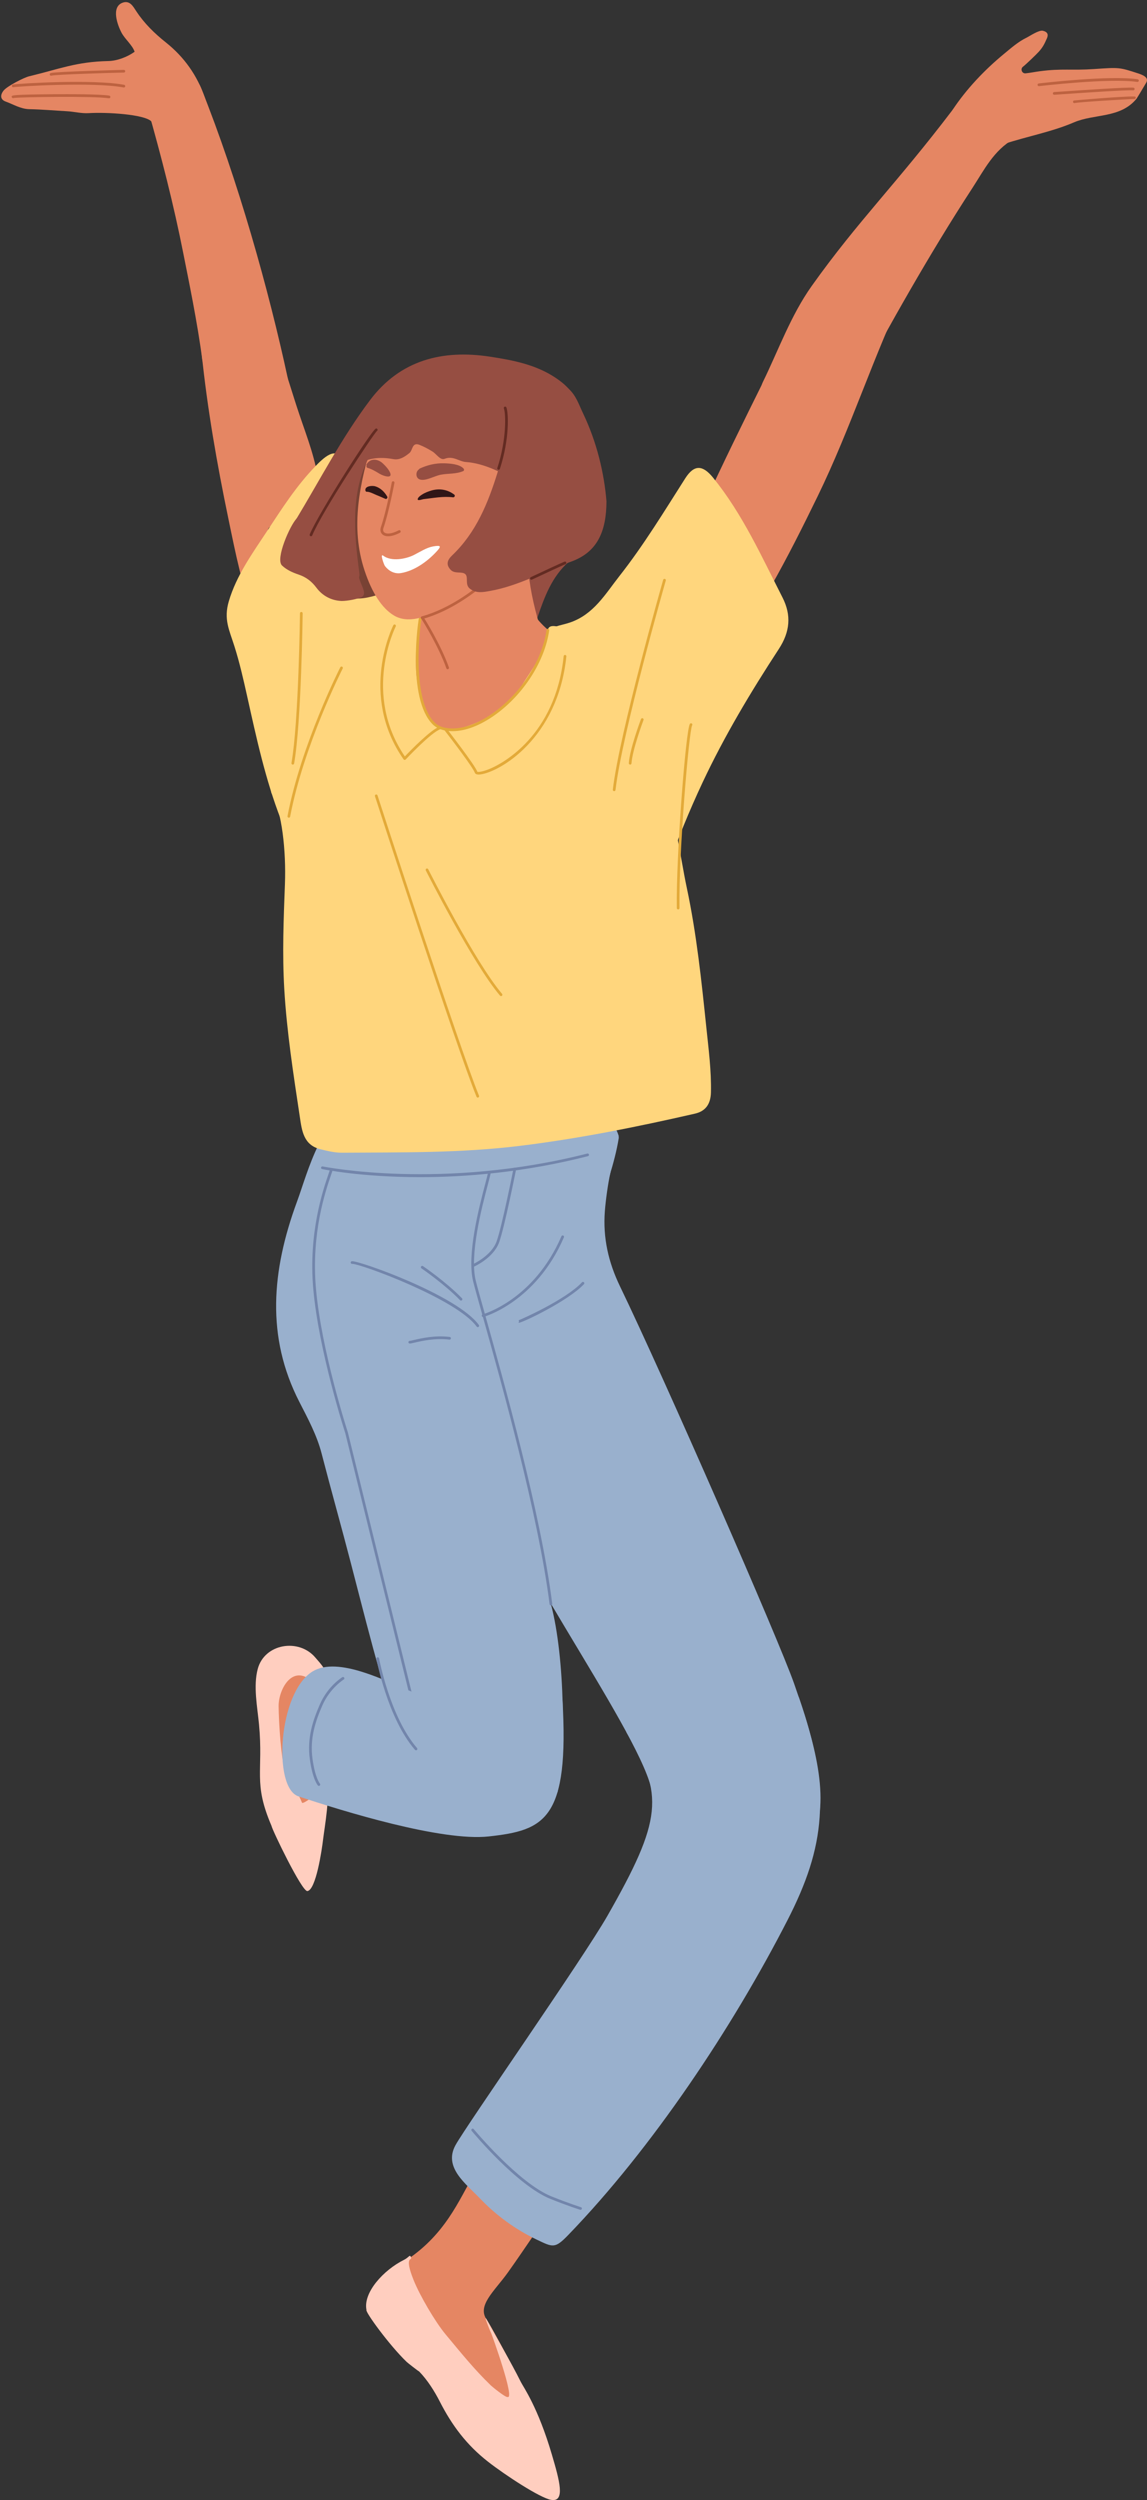 <?xml version="1.0" encoding="UTF-8"?><svg xmlns="http://www.w3.org/2000/svg" xmlns:xlink="http://www.w3.org/1999/xlink" height="1675.8" preserveAspectRatio="xMidYMid meet" version="1.0" viewBox="-0.8 -1.4 769.4 1675.8" width="769.4" zoomAndPan="magnify"><rect x="-0.8" y="-1.4" width="769.4" height="1675.8" fill="#333333" stroke="none"/><defs><clipPath id="a"><path d="M 638 19 L 768.59 19 L 768.59 96 L 638 96 Z M 638 19"/></clipPath><clipPath id="b"><path d="M 244 1510 L 375 1510 L 375 1674.391 L 244 1674.391 Z M 244 1510"/></clipPath></defs><g><g><path d="M 347.324 410.121 C 349.242 406.141 347.387 403.301 344.523 399.691 C 340.812 395.02 345.367 382.859 352.156 378.219 C 358.668 373.77 363.723 367.52 371.055 364.031 C 375.379 361.98 379.375 359.629 382.941 364.148 C 386.172 368.23 384.234 372.078 380.684 375.199 C 369.461 385.078 364.5 398.531 359.859 412.102 C 358.691 415.512 357.359 418.441 353.285 418.059 C 348.953 417.641 347.727 414.328 347.324 410.121" fill="#964e42"/></g><g><path d="M 299.508 458.922 C 293.996 459.66 291.258 457.238 289.75 452.031 C 283.664 431.012 278.812 409.738 277.957 387.82 C 277.379 373 284.711 368.488 298.082 374.941 C 300.754 376.23 302.074 375.102 303.449 373.441 C 311.457 363.828 322.004 356.922 330.609 347.941 C 335.488 342.852 346.641 343.238 353.441 348.48 C 359.16 352.898 360.027 358.699 355.422 365.961 C 353.527 368.949 352.785 371.789 353.055 375.199 C 354.332 391.59 356.789 403.07 361.441 418.941 C 363.23 425.031 361.688 434.641 355.793 439.051 C 338.969 451.66 319.672 456.461 299.508 458.922" fill="#e58663"/></g><g><path d="M 447.434 442.301 C 448.082 442.699 448.734 443.102 449.383 443.5 C 452.398 440.328 455.672 437.359 458.395 433.949 C 470.273 419.09 481.105 403.531 488.73 385.988 C 490.09 382.871 495.527 378.93 491.602 376.551 C 487.121 373.828 486.148 380.578 484.066 383.379 C 477.988 391.531 473.871 391.68 467.898 382.578 C 458.781 402.121 446.848 420.039 447.434 442.301 Z M 593.344 192.641 C 596.734 185.449 600.066 178.238 603.547 171.102 C 605.219 167.672 607.18 163.691 611.906 165.602 C 616.734 167.559 615.195 171.75 613.844 175.309 C 611.922 180.359 610.004 185.441 607.648 190.301 C 585.422 236.219 570.145 285.078 547.816 330.961 C 537.73 351.691 527.41 372.262 516.012 392.32 C 507.883 406.621 500.945 421.602 493.363 436.23 C 491.527 439.762 489.375 443.148 487.129 446.449 C 485.91 448.23 484.074 449.66 481.699 448.449 C 479.223 447.18 478.637 445.059 479.672 442.48 C 482.297 435.93 484.895 429.379 487.543 422.852 C 488.258 421.078 489.051 419.371 488.008 417.379 C 485.141 417.691 484.621 420.301 483.496 422.16 C 477.254 432.488 469.867 441.879 461.215 450.301 C 458.305 453.129 455.039 455.371 451.355 457.031 C 444.086 460.301 438.574 458.039 435.508 450.59 C 432.078 442.25 433.793 433.879 435.594 425.621 C 437.195 418.262 439.879 411.219 442.621 404.199 C 465.746 344.961 494.406 288.289 522.664 231.441 C 528.418 219.871 535.059 208.73 541.547 197.539 C 543.863 193.551 546.434 188.988 552.52 192.66 C 554.25 193.711 554.949 191.828 555.719 190.781 C 557.957 187.762 560.145 184.699 562.262 181.59 C 566.844 174.871 570.191 173.672 577.707 176.871 C 584.805 179.879 591.41 183.602 591.438 193.262 C 592.074 193.051 592.711 192.852 593.344 192.641" fill="#e58663"/></g><g><path d="M 188.719 344.328 C 187.047 347.469 186.516 350.898 184.211 350.91 C 176.441 350.93 179.543 356.16 178.758 360.172 C 176.07 373.891 180.648 386.48 183.848 399.32 C 184.512 401.988 185.172 405.82 182.23 405.828 C 174.312 405.859 179.211 410.52 179.18 413.078 C 179.129 417.012 183.543 422.602 178.641 424.449 C 172.488 426.781 172.457 419.43 170.996 415.852 C 161.809 393.32 157.223 369.512 152.301 345.82 C 144.711 309.27 138.27 272.5 134.445 235.359 C 133.305 224.289 132.043 212.77 136.957 201.961 C 139.445 196.488 142.422 190.52 149.129 190.73 C 156.711 190.961 164.246 190.719 169.742 199.422 C 184.734 223.141 191.117 250.012 199.867 276.012 C 205.184 291.801 211.512 307.531 213.109 324.18 C 214.102 334.531 216.836 345.27 211.969 355.828 C 210.242 359.59 210.797 364.57 210.988 368.969 C 211.102 371.629 210.977 373.859 208.441 374.828 C 205.43 375.98 204.766 372.969 203.18 371.379 C 195.996 364.18 192.188 355.148 188.719 344.328" fill="#e58663"/></g><g><path d="M 564.742 268.262 C 562.285 265.262 561.652 262.25 563.93 258.711 C 566.531 254.66 566.84 251.59 560.332 252.422 C 557.395 252.789 554.711 251.66 552.617 249.602 C 550.75 247.75 549.234 245.602 550.18 242.699 C 551.121 239.828 553.516 239.77 555.945 239.828 C 563.457 240.012 567.227 234.301 569.242 228.961 C 571.469 223.07 570.078 202.59 569.691 201.23 C 569.453 200.379 546.523 214.699 541.012 225.52 C 538.344 230.75 537.145 237.27 533.262 241.23 C 526.832 247.789 522.359 255.391 517.52 262.922 C 516.383 264.699 514.266 265.852 511.949 264.91 C 509.582 263.949 509.273 261.762 509.594 259.559 C 509.824 257.949 510.16 256.281 510.863 254.828 C 521.477 233.109 529.691 209.961 543.746 190.219 C 574.977 146.359 600.32 122.059 638.246 72.18 C 640.527 69.18 652.816 61.559 656.664 60.73 C 665.215 58.879 673.852 65.512 676.188 76 C 676.762 78.559 677.117 80.641 679.637 82.422 C 683.676 85.27 683.078 89.602 679.281 91.73 C 665.773 99.328 659.301 112.621 651.387 124.762 C 622.348 169.32 596.395 215.699 571.078 262.43 C 569.789 264.809 567.844 266.359 566.156 268.262 C 565.684 268.262 565.215 268.262 564.742 268.262" fill="#e58663"/></g><g><path d="M 114.055 46.34 C 121.613 47.34 130.301 48.191 134.098 57.621 C 158.816 119.09 179.543 193.23 192.246 252.199 C 193.184 256.551 185.523 243.109 186.059 247.539 C 186.301 249.539 185.633 251.379 183.5 252.039 C 181.27 252.738 180.332 251.012 178.973 249.609 C 169.102 239.488 165.477 226.488 162.688 213.32 C 161.527 207.859 158.82 207.281 154.398 207.59 C 148.727 208 143.184 208.48 142.219 215.699 C 141.859 218.379 143.062 222.059 139.137 222.512 C 135.422 222.93 135.398 243.719 135.02 240.75 C 131.781 215.25 125.355 184.641 122.176 168.52 C 115.715 135.762 107.406 103.461 98.27 71.371 C 97.629 69.121 97.414 66.75 96.926 64.461 C 93.836 49.941 96.887 46.199 114.055 46.34" fill="#e58663"/></g><g><path d="M 128.941 76.293 C 119.031 85.066 118.605 85.168 107.18 78.316 C 100.449 74.289 105.969 85.199 100.688 79.938 C 95.863 75.141 70.418 73.723 58.82 74.434 C 53.754 74.75 49.082 73.438 44.18 73.168 C 35.758 72.707 27.34 71.945 18.914 71.781 C 13.008 71.66 8.219 68.559 3.004 66.676 C -0.602 65.383 -0.844 62.363 1.648 59.27 C 4 56.352 15.207 50.59 18.668 49.758 C 39.059 44.848 50.363 39.988 71.879 39.516 C 77.93 39.383 84.609 36.773 89.504 33.301 C 88.102 28.957 83.035 24.859 80.73 20.535 C 78.031 15.461 73.609 3.391 81.332 0.449 C 86.293 -1.438 88.527 2.977 90.641 6.172 C 96.023 14.328 102.82 20.965 110.438 27.027 C 122.719 36.793 131.523 49.164 136.629 64.141 C 142.094 80.145 147.844 96.055 153.355 112.051 C 154.117 114.27 156.406 117.309 152.875 118.789 C 149.793 120.082 148.27 116.93 147.219 114.742 C 144.484 109.031 142.293 103.062 139.574 97.34 C 136.273 90.395 132.652 83.605 128.941 76.293" fill="#e58663"/></g><g clip-path="url(#a)"><path d="M 671.195 94.113 C 662.035 94.285 652.938 89.043 648.555 80.988 C 646.91 77.961 645.887 74.477 646.359 71.074 C 646.816 67.762 636.406 74.965 638.246 72.18 C 647.379 58.355 659.707 45.395 672.496 34.867 C 677.199 31 682.055 26.66 687.668 23.918 C 689.992 22.781 696.129 18.555 698.812 19.227 C 702.066 20.047 702.535 21.875 701.465 24.293 C 699.797 28.051 698.836 30.113 696.082 33.203 C 694.492 34.992 687.176 42 685.461 43.27 C 683.43 44.762 684.691 48.035 687.195 47.762 C 690.367 47.414 693.758 46.734 696.727 46.34 C 711.371 44.398 718.395 45.902 733.043 44.887 C 750.062 43.707 750.062 43.707 762.594 47.781 C 766.285 48.98 769.992 50.715 768.066 54.039 C 765.805 57.93 761.785 64.523 761.668 64.664 C 750.766 78.074 733.391 74.699 719.547 80.645 C 704.695 87.031 688.172 90 672.824 95.078 C 672.859 95.668 673.93 95.109 673.656 94.59 C 673.383 94.074 672.66 94.051 672.074 94.082 C 671.781 94.102 671.488 94.113 671.195 94.113" fill="#e58663"/></g><g><path d="M 414.188 759.875 C 414.215 760.379 414.238 760.883 414.27 761.387 C 411.473 778.625 405.289 794.945 400.121 811.492 C 393.547 832.559 386.578 853.582 378.219 873.98 C 368.336 898.094 353.152 919.055 335.066 937.84 C 334.422 938.512 333.633 939.055 332.871 939.605 C 320.668 948.465 317.598 946.734 313.461 932.793 C 307.941 914.176 298.633 897.234 283.375 883.75 C 267.715 869.914 252.48 855.605 236.395 842.227 C 225.645 833.289 218.156 821.355 209.5 810.566 C 203.688 803.32 201.352 794.926 205.949 785.207 C 214.621 766.879 219.852 747.352 224.09 727.535 C 226.164 717.848 230.691 714.062 239.613 714.469 C 273.125 715.992 306.801 716.137 339.625 724.488 C 360.418 729.781 379.629 739.582 400.027 745.906 C 407.715 748.293 411.941 752.711 414.188 759.875" fill="#99b0cd"/></g><g><path d="M 334.406 422.289 C 328.883 414.23 321.648 407.238 319.906 396.91 C 318.66 389.539 320.688 382.73 325.672 380.238 C 331.129 377.52 336.863 379.691 341.922 386.27 C 345.078 390.379 348.086 394.512 350.438 399.199 C 359.996 418.262 374.512 430.711 396.449 433.18 C 403.684 434 405.16 437.32 402.152 444.102 C 399.449 450.18 393.535 453.262 389.355 457.961 C 368.875 480.98 347.551 503.25 323.469 522.629 C 316.629 528.129 307.426 527.141 299.645 530.629 C 291.273 534.379 283.797 529.988 275.992 525.691 C 251.848 512.391 245.371 489.559 241.344 465.16 C 238.75 449.461 239.688 433.77 242.773 418.199 C 243.941 412.309 245.652 409.18 253.547 410.379 C 266.109 412.281 283.23 408.359 296.535 404.84 C 304.07 402.84 306.094 415.57 310.242 422.211 C 312.746 426.211 315.184 427.262 319.359 424.852 C 324.016 422.18 329.332 422.469 334.484 422.211 C 334.672 422.43 334.855 422.641 335.043 422.852 C 335.012 422.719 335.023 422.531 334.941 422.469 C 334.793 422.371 334.59 422.352 334.406 422.289" fill="#e58663"/></g><g><path d="M 405.152 452.852 C 399.789 460.641 395.754 469.25 388.914 475.828 C 386.781 477.879 384.336 481.141 381.246 479.02 C 377.887 476.711 379.77 473.078 381.223 470.09 C 382.766 466.91 384.191 463.648 386.09 460.691 C 388.43 457.039 390.816 454.02 387.285 449.398 C 385.109 446.559 387.586 443.102 389.09 440.191 C 390.691 437.09 391.238 433.531 393.797 430.98 C 391.137 428.559 389.902 430.98 388.707 431.879 C 382.785 436.309 376.738 434.961 370.691 432.531 C 367.73 431.34 365.469 429.379 365.484 425.719 C 365.504 421.672 368.223 419.859 371.441 418.762 C 374.742 417.629 378.172 417.02 381.523 415.879 C 397.461 410.461 405.266 396.73 414.805 384.602 C 431.094 363.879 444.711 341.41 458.848 319.25 C 464.895 309.781 470.609 310.238 477.547 318.801 C 497.281 343.148 510.031 371.512 524.098 399.109 C 530.18 411.039 529.152 422.129 521.59 433.691 C 502.812 462.41 485.176 491.852 470.535 522.98 C 461.527 542.121 453.617 561.711 446.363 581.578 C 445.492 583.969 445.094 586.559 444.668 589.09 C 443.609 595.379 444.102 601.898 437.289 606.262 C 434.52 608.039 432.488 612.398 431.762 616.551 C 431.121 620.23 429.418 623.441 424.789 622.828 C 419.953 622.199 419.34 618.691 419.094 614.57 C 418.23 600.16 422.586 586.211 422.578 571.84 C 422.574 565.781 421.887 559.84 421.32 553.891 C 421.055 551.078 420.285 548.352 421.273 545.602 C 421.961 543.68 422.219 542.199 420.262 540.672 C 415.547 537 415.613 532.43 418.129 527.441 C 419.391 524.922 420.613 522.32 421.32 519.621 C 422.152 516.422 424.277 512.301 417.18 513.852 C 411.406 515.109 409.336 511.84 409.223 505.328 C 409.008 493.172 411.273 482.27 420.004 472.891 C 424.43 468.141 422.684 464.41 417.133 461.18 C 412.988 458.77 409.223 455.711 405.152 452.852" fill="#ffd67d"/></g><g><path d="M 265.285 415.25 C 265.984 420.672 260.703 421.672 257.711 424.16 C 255.047 426.371 253.336 423.281 251.43 421.551 C 249.066 419.41 246.422 417.461 243.633 415.91 C 240.273 414.051 238.965 416.469 238.281 419.262 C 235.84 429.262 233.66 439.328 230.984 449.27 C 228.422 458.781 225.449 468.18 222.504 477.578 C 219.52 487.07 217.984 496.699 218.48 506.691 C 218.742 511.969 217.938 517.102 212.496 520 C 210.215 521.211 210.156 523.031 210.711 525.398 C 211.66 529.488 212.242 533.672 212.855 537.828 C 213.059 539.219 213.453 541.059 212.785 542 C 205.512 552.262 209.805 565.5 203.863 576.07 C 200.652 581.789 201.27 588.328 200.25 594.512 C 199.688 597.93 197.516 599.941 194.621 599.5 C 191.98 599.09 192.84 595.77 193.367 594.102 C 198.504 577.77 193.348 562.711 187.598 547.891 C 177.203 521.09 171.191 493.148 164.977 465.238 C 162.469 453.988 159.918 442.719 156.43 431.73 C 152.93 420.699 149.145 413.711 152.68 401.672 C 157.742 384.43 168.375 369.699 178.16 354.879 C 188.34 339.469 197.844 324.5 210.781 311.109 C 215.316 306.422 225.125 296.441 228.531 307.602 C 232.977 322.18 236.988 336.891 241.18 351.539 C 245.371 366.191 249.66 380.82 253.703 395.512 C 254.898 399.859 257.621 402.91 260.695 405.859 C 263.309 408.359 265.406 411.129 265.285 415.25" fill="#ffd67d"/></g><g><path d="M 265.445 296.789 C 264.879 298.828 264.059 302.5 262.832 306.039 C 256.016 325.672 254.641 346.488 249.555 366.5 C 249.273 367.59 248.906 369.52 249.359 369.801 C 255.117 373.352 252.914 379.27 254.117 384.23 C 255.602 390.359 258.445 395.672 251.582 397.66 C 244.469 399.73 233.785 401.98 230.922 395.52 C 225.344 382.93 227.723 363.82 230.008 350.781 C 232.117 338.738 234.344 326.719 238.664 315.25 C 240.961 309.148 242.859 302.75 249.121 299.012 C 251.652 297.5 251.418 293.988 252.898 291.609 C 254.816 288.531 257.43 286.691 261.152 287.91 C 264.523 289.012 265.715 291.719 265.445 296.789" fill="#784234"/></g><g><path d="M 227.277 794.398 C 245.574 793.93 253.441 799.961 256.047 815.484 C 256.262 816.758 256.105 818.152 257.352 819.023 C 269.641 827.648 272.664 840.719 277.066 853.129 C 277.633 854.727 278.211 856.32 279.004 858.539 C 283.953 852.828 289.191 848.285 297.129 847.836 C 300.102 847.668 299.883 845.289 300.656 843.637 C 304.266 835.957 309.855 832.07 316.91 832.414 C 323.938 832.754 328.992 837.207 331.113 845.547 C 334.637 859.387 334.402 873.727 337.277 887.613 C 342.375 912.266 349.352 936.559 353.879 961.34 C 360.688 998.641 364.91 1036.199 368.754 1073.809 C 378.406 1110.07 378.656 1174.398 373.188 1199.801 C 358.891 1228.211 354.676 1198.621 349.949 1201.699 C 341.523 1207.191 338.605 1212.512 330.695 1218.641 C 313.441 1231.988 332.602 1220.891 316.613 1216.289 C 303.965 1212.648 280.551 1200.641 276.336 1188.551 C 255.145 1127.789 250.711 1108.641 234.617 1046.602 C 228.23 1021.98 221.297 997.469 214.922 972.84 C 211.75 960.582 205.691 949.402 199.938 938.172 C 177.699 894.777 181.324 850.48 198.445 804.012 C 202.289 793.59 206.059 779.844 212.941 765.719 C 215.43 760.613 217.457 770.051 224.277 771.551 C 230.551 772.93 232.941 773.105 230.121 779.895 C 228.445 783.922 230.867 789.414 227.277 794.398" fill="#99b0cd"/></g><g><path d="M 316.633 847.797 C 316.281 847.797 315.953 847.594 315.801 847.254 C 315.602 846.797 315.809 846.258 316.266 846.059 C 316.395 846.004 328.863 840.422 332.352 830.625 C 335.949 820.508 343.535 782.473 343.613 782.09 C 343.711 781.598 344.191 781.277 344.68 781.379 C 345.172 781.477 345.488 781.953 345.395 782.445 C 345.078 784.016 337.699 820.992 334.059 831.23 C 330.309 841.773 317.539 847.48 316.996 847.719 C 316.879 847.77 316.754 847.797 316.633 847.797" fill="#7285ab"/></g><g><path d="M 289.023 1193.41 C 288.613 1193.41 288.242 1193.141 288.141 1192.719 C 280.645 1162.289 244.352 1014.41 233.68 970.941 L 230.797 959.191 C 230.637 958.711 212.945 904.246 209.316 862.234 C 206.082 824.82 215.875 796.285 219.562 785.543 C 220.066 784.078 220.453 782.949 220.676 782.18 C 220.812 781.699 221.309 781.418 221.801 781.559 C 222.281 781.699 222.559 782.203 222.418 782.684 C 222.191 783.473 221.797 784.629 221.277 786.133 C 217.625 796.777 207.922 825.047 211.125 862.078 C 214.734 903.883 232.359 958.148 232.539 958.691 L 235.441 970.512 C 246.109 1013.98 282.406 1161.852 289.902 1192.289 C 290.023 1192.781 289.727 1193.27 289.238 1193.391 C 289.164 1193.398 289.094 1193.41 289.023 1193.41" fill="#7285ab"/></g><g><path d="M 545.656 1227.27 C 545.551 1227.539 545.887 1211.352 545.777 1211.621 C 538.648 1228.621 522.477 1240.578 511.141 1254.672 C 509.402 1256.828 520.449 1224.27 517.883 1222.371 C 514.945 1220.199 525.527 1226.109 528.18 1221.5 C 533.316 1212.578 533.504 1202.762 533.562 1192.422 C 529.828 1192.629 527.941 1195.398 525.285 1196.531 C 521.984 1197.941 518.246 1203.07 515.625 1195.691 C 515.477 1195.262 514.148 1194.75 514.027 1194.879 C 510.352 1198.898 504.102 1197.641 500.426 1201.512 C 495.164 1207.051 481.164 1208.711 475.301 1203.559 C 469.914 1198.828 464.605 1193.93 461.664 1186.801 C 457.098 1175.738 436.934 1215.629 436.992 1203.859 C 437.16 1172.398 344.688 1047.578 326.656 990.824 C 317.945 963.395 309.715 936.043 307.199 907.25 C 306.586 900.176 306.57 893.117 307.793 886.137 C 309.008 879.215 313.992 874.691 320.055 874.48 C 326.297 874.266 331.301 878.125 332.805 885.406 C 334.922 895.672 336.418 906.062 339.145 916.484 C 341.141 906.773 348.566 899.316 347.656 888.426 C 346.312 872.297 345.633 856.004 348.828 839.883 C 351.113 828.363 354.812 824.629 366.395 823.859 C 370.18 823.609 369.004 821.473 369.012 819.613 C 369.043 811.852 368.535 804.051 369.105 796.332 C 370.035 783.602 372.973 780.906 385.531 779.172 C 386.902 778.98 388.195 778.277 389.551 777.91 C 397.305 775.82 410.363 777.137 408.566 785.109 C 407.086 791.684 405.496 802.98 404.93 810.469 C 403.574 828.281 407.293 844.711 415.121 860.895 C 444.453 921.551 521.855 1098.301 531.914 1127.211 C 541.402 1154.48 556.926 1199.238 545.656 1227.27" fill="#99b0cd"/></g><g><path d="M 368.754 1074.719 C 368.305 1074.719 367.91 1074.379 367.855 1073.922 C 360.305 1013.762 335.219 924.402 323.164 881.465 C 320.148 870.723 317.766 862.234 316.621 857.668 C 312.145 839.746 320.637 807.527 324.719 792.047 C 325.672 788.434 326.566 785.023 326.551 784.441 C 326.43 783.957 326.73 783.508 327.219 783.387 C 327.715 783.266 328.203 783.605 328.324 784.094 C 328.488 784.742 328.145 786.164 326.473 792.508 C 322.43 807.844 314.016 839.762 318.387 857.23 C 319.52 861.77 321.898 870.242 324.91 880.973 C 336.98 923.953 362.09 1013.398 369.652 1073.699 C 369.719 1074.199 369.363 1074.648 368.867 1074.711 C 368.828 1074.719 368.793 1074.719 368.754 1074.719" fill="#7285ab"/></g><g><path d="M 204.5 522.469 C 211.074 499.02 217.449 475.512 224.305 452.141 C 227.801 440.219 231.773 428.391 236.258 416.801 C 239.574 408.238 246.98 405.102 255.066 409.059 C 259.621 411.281 263.988 407.512 268.727 408.059 C 275.836 408.871 282.832 404.852 281.562 410.82 C 278.48 425.359 276.129 449.988 280.734 461.43 C 282.66 466.219 283.504 471.398 285.297 476.23 C 288.613 485.172 297.586 490.059 306.758 487.289 C 324.891 481.809 339.641 474.148 349.477 457.75 C 355.379 447.91 363.891 438.52 366.695 420.988 C 367.5 415.969 374.207 419.352 379.414 419.43 C 390.379 419.609 401.352 419.391 412.316 419.57 C 420.262 419.699 428.32 427.59 429.051 435.578 C 430.516 451.672 431.656 467.781 433.492 483.82 C 435.199 498.73 437.418 513.809 443.594 527.48 C 453.16 548.68 455.188 571.559 459.91 593.762 C 466.484 624.66 469.762 656.141 473.031 687.574 C 474.527 701.953 476.414 716.227 476.094 730.801 C 475.914 739.094 472.129 743.531 465.32 745.09 C 426.453 753.98 387.297 761.871 347.695 766.699 C 307.93 771.551 268.762 770.98 228.84 771.273 C 223.836 771.312 219.078 770.141 214.309 768.988 C 202.758 766.199 201.715 756.523 200.312 747.195 C 196.027 718.734 191.578 690.355 189.887 661.5 C 188.504 637.961 189.441 614.578 190.332 591.148 C 191.176 568.891 188.297 542.461 181.516 530.648 C 179.984 527.969 181.852 519.988 183.66 517.699 C 186.191 514.48 189.371 512.012 189.875 507.281 C 190.145 504.73 193.422 503.859 196.277 504.211 C 199.438 504.602 200.66 507.012 201.211 509.52 C 202.156 513.84 202.613 518.27 203.273 522.66 C 203.684 522.59 204.09 522.531 204.5 522.469" fill="#ffd67d"/></g><g><path d="M 302.746 488.711 C 301.039 488.711 299.383 488.559 297.785 488.262 C 294.328 487.609 291.496 486.199 289.375 484.059 C 272.039 466.641 279.66 413.281 280.57 411.25 C 280.773 410.801 281.312 410.602 281.77 410.801 C 282.215 411 282.422 411.512 282.238 411.969 C 281.289 414.891 274.418 466.461 290.66 482.789 C 292.547 484.68 294.988 485.891 298.125 486.48 C 307.289 488.199 318.738 484.57 330.34 476.25 C 349.016 462.852 362.934 441.109 365.801 420.859 C 365.867 420.359 366.32 420.02 366.824 420.09 C 367.32 420.16 367.664 420.621 367.598 421.109 C 364.664 441.828 350.453 464.051 331.398 477.719 C 321.371 484.91 311.391 488.711 302.746 488.711" fill="#e3aa39"/></g><g><path d="M 376.422 1377.801 C 387.73 1373.129 399.039 1381.012 399.715 1394.379 C 399.957 1399.27 399.438 1404.27 398.695 1409.129 C 398 1413.691 395.969 1417.809 399.895 1422.328 C 401.996 1424.75 399.988 1428.629 398.777 1431.738 C 393.09 1446.359 384.648 1459.469 375.199 1471.762 C 362.715 1488 351.75 1505.238 339.895 1521.828 C 330.855 1534.48 318.797 1544.129 325.863 1553.73 C 328.969 1557.941 388.34 1664.961 339.34 1611.41 C 336.348 1608.141 297.863 1565.871 294.961 1563.09 C 293.824 1562.012 264.512 1518.859 274.516 1511.738 C 300.633 1493.16 308.609 1469.461 319.684 1451.73 C 332.031 1431.961 333.531 1421.422 349.148 1403.809 C 353.199 1399.238 356.973 1394.422 360.988 1389.82 C 365.352 1384.828 370.121 1380.32 376.422 1377.801" fill="#e58663"/></g><g><path d="M 197.156 1226.77 C 194.18 1229.961 201.309 1230.941 197.66 1228.398 C 194.418 1226.148 185.566 1208.281 184.875 1204.52 C 181.773 1187.711 179.609 1180.91 177.473 1163.969 C 176.562 1156.75 183.062 1135.191 179.738 1128 C 171.336 1109.809 179.18 1103.539 199.082 1105.211 C 202.645 1105.512 205.34 1107.359 207.781 1109.48 C 218.945 1119.199 230.379 1128.629 239.574 1140.41 C 244.391 1146.578 251.789 1150.391 254.199 1158.891 C 256.223 1166.031 256.012 1172.211 252.008 1178.352 C 246.801 1186.34 239.59 1192.371 232.43 1198.441 C 229.812 1200.66 227.031 1199.789 224.555 1198.289 C 220.938 1196.09 217.641 1193.461 214.844 1190.199 C 212.09 1187 199.879 1223.84 197.156 1226.77" fill="#e58663"/></g><g><path d="M 535.109 1136.469 C 557.254 1199.922 552.605 1236.648 527.449 1285.691 C 490.453 1357.82 436.766 1438.41 380.398 1496.699 C 371.391 1506.02 370.141 1505.02 359.027 1499.719 C 344.934 1493 332.039 1483.609 321.137 1472.199 C 311.711 1462.328 296.5 1451.461 304.766 1436.461 C 311.992 1423.34 390.375 1311.289 406.641 1282.809 C 443.32 1218.578 444.898 1201.422 419.559 1160.031 C 415.027 1152.629 531.727 1126.781 535.109 1136.469" fill="#99b0cd"/></g><g><path d="M 172.941 1154.48 C 175.945 1186.488 168.891 1193.441 181.305 1222.422 C 181.863 1225.422 201.723 1266.57 205.367 1266.191 C 211.113 1265.578 215.117 1238.609 215.93 1231.559 C 216.668 1225.141 221.594 1196.93 217.172 1198.141 C 213.07 1199.27 202.465 1208.68 201.742 1206.859 C 197.086 1195.219 194.285 1198.34 191.02 1188.371 C 187.602 1177.922 186.219 1153.141 186.09 1142.262 C 185.953 1130.602 196.613 1110.512 212.164 1129.328 C 215.984 1133.961 214.992 1128.211 213.609 1122.41 C 213.402 1121.551 211.844 1119.559 213.082 1119.852 C 222.383 1122.031 213.27 1112.68 210.715 1109.648 C 199.621 1096.539 176.641 1100.281 172.098 1117.27 C 169.004 1128.84 171.84 1142.75 172.941 1154.48" fill="#ffcebf"/></g><g><path d="M 316.711 1183.898 C 313.711 1172.34 304.023 1163.77 294.012 1157.25 C 291.938 1155.898 289.734 1154.512 288.566 1152.32 C 283.785 1143.398 288.801 1137.891 275.23 1132.48 C 258.809 1125.93 226.059 1108.449 208.879 1118.969 C 185.812 1133.078 182.078 1196.93 199.359 1202.68 C 229.09 1212.578 295.398 1233.031 327.023 1229.57 C 364.523 1225.461 381.254 1218.449 376.457 1137.199 C 375.613 1122.949 318.898 1192.328 316.711 1183.898" fill="#99b0cd"/></g><g><path d="M 318.672 246.781 C 344.98 245.43 370.707 264.398 375.578 295.699 C 379.887 323.359 367.141 343.281 348.168 360.691 C 341.434 366.871 334.066 372.41 325.902 376.711 C 321.703 378.93 318.297 381.891 315.18 385.578 C 309.117 392.762 308.504 398.559 300.516 403.602 C 284.562 413.66 272.09 416.43 263.32 411.078 C 255.605 406.379 248.914 396.559 243.77 381.102 C 234.023 351.801 240.418 322.449 249.516 292.641 C 259.625 259.5 285.504 248.449 318.672 246.781" fill="#e58663"/></g><g><path d="M 282.402 413.559 C 282.004 413.559 281.641 413.301 281.527 412.898 C 281.395 412.422 281.672 411.922 282.156 411.781 C 301.188 406.43 316.617 394.051 321.688 389.988 C 322.695 389.18 323.305 388.691 323.637 388.488 C 325.098 387.602 326.562 386.711 328.051 385.859 L 328.707 385.488 C 329.145 385.25 329.699 385.398 329.941 385.84 C 330.188 386.281 330.027 386.828 329.59 387.078 L 328.98 387.422 C 327.477 388.281 326.027 389.16 324.578 390.039 C 324.348 390.18 323.676 390.719 322.82 391.398 C 317.68 395.531 302.031 408.078 282.648 413.531 C 282.566 413.551 282.484 413.559 282.402 413.559" fill="#bd6240"/></g><g><path d="M 197.398 360.09 C 195.184 355.922 194.867 351.629 197.34 347.551 C 213.758 320.422 228.355 292.078 247.484 266.73 C 267.66 240 295.855 232.781 327.914 237.68 C 343.277 240.031 358.539 242.949 371.785 251.77 C 378.312 256.109 384.098 261.398 386.16 269.441 C 387.113 273.148 387.566 277.18 383.629 279.578 C 379.965 281.809 376.883 279.531 374.023 277.371 C 370.547 274.738 367.137 272.031 362.934 268.762 C 362.922 273.078 365.48 275.051 366.844 277.48 C 373.762 289.762 372.527 302.371 362.805 312.16 C 360.875 314.102 361.055 315.32 361.695 317.539 C 363.473 323.672 361.121 326.012 354.961 324.219 C 351.828 323.309 348.891 321.719 345.895 320.371 C 334.84 315.379 324.453 309.18 311.629 308.281 C 307.195 307.969 303.172 303.898 297.445 306.141 C 294.484 307.289 292.066 302.969 289.316 301.27 C 286.531 299.559 283.613 297.969 280.578 296.781 C 275.547 294.809 276.117 300.391 273.887 302.219 C 270.648 304.879 267.184 307.121 263.039 306.352 C 244.188 302.871 232.832 311.109 225.449 328.109 C 221.852 336.391 215.305 343.352 210.691 351.262 C 208.133 355.648 202.438 355.691 200.227 360.09 C 199.285 360.09 198.344 360.09 197.398 360.09" fill="#964e42"/></g><g><path d="M 406.02 334.621 C 405.941 355.051 399.781 368.828 382.188 375.109 C 364.074 381.578 347.141 391.309 327.914 394.711 C 323.25 395.539 318.73 396.512 314.418 393.219 C 310.785 390.449 313.688 385.309 311.195 383.34 C 308.836 381.469 304.211 383.469 301.461 380.52 C 298.094 376.91 299.367 373.859 302.551 370.82 C 318.609 355.512 326.602 335.77 333 315.148 C 334.395 310.648 334.227 306.66 332.262 302.25 C 327.863 292.371 323.926 282.289 320.02 272.199 C 317.715 266.238 316.383 260.02 317.109 253.551 C 318.039 245.25 325.715 238.789 333.477 241.301 C 348.758 246.23 367.902 247.559 380.594 259.16 C 385.727 263.852 387.371 269.52 390.387 275.82 C 399.734 295.391 404.496 316.07 406.02 334.621" fill="#964e42"/></g><g><path d="M 228.41 401.441 C 221.383 401.172 215.52 397.949 211.496 392.602 C 208.211 388.23 204.527 385.422 199.449 383.719 C 195.48 382.379 191.543 380.648 188.387 377.672 C 183.754 373.309 193.75 350.738 198.152 346.199 C 218.297 325.41 219.816 316.801 232.773 291.52 C 235.02 287.141 237.273 282.738 239.969 278.629 C 241.887 275.711 245.043 274.309 248.613 275.391 C 251.691 276.32 251.648 279.59 253.051 281.762 C 258.586 290.301 251.996 295.66 248.113 302.512 C 233.961 327.461 236.66 355.43 240.223 382.602 C 240.684 386.141 239.434 384.238 240.539 387.488 C 242.176 392.301 245.508 397.141 241.523 398.91 C 238.582 400.211 232.438 401.422 228.41 401.441" fill="#964e42"/></g><g><path d="M 289.668 364.879 C 285.234 365.68 280.789 368.629 276.816 370.629 C 271.629 373.25 261.742 375.238 256.262 371.07 C 253.891 369.262 256.777 377.16 257.398 377.98 C 259.969 381.371 263.871 383.461 268.199 382.73 C 276.98 381.262 285.473 375.289 291.633 368.738 C 295.27 364.879 295.461 363.84 289.668 364.879" fill="#fff"/></g><g><path d="M 259.543 358.059 C 257.988 358.059 256.699 357.66 255.758 356.84 C 254.402 355.672 254.031 353.828 254.742 351.781 C 258.316 341.5 261.973 322.102 262.012 321.91 C 262.102 321.41 262.574 321.102 263.07 321.191 C 263.562 321.281 263.887 321.75 263.793 322.238 C 263.758 322.441 260.074 341.969 256.457 352.379 C 256.191 353.148 255.898 354.57 256.941 355.469 C 258.223 356.57 261.445 356.781 266.672 354.07 C 267.109 353.84 267.66 354.012 267.895 354.449 C 268.125 354.898 267.949 355.449 267.508 355.68 C 264.465 357.262 261.738 358.059 259.543 358.059" fill="#bd6240"/></g><g><path d="M 303.879 330.109 C 299.508 326.801 294.129 325.84 288.84 327.328 C 286.543 327.98 284.156 328.871 282.16 330.199 C 281.23 330.82 280.07 331.59 279.555 332.641 C 278.477 334.859 282.508 333.27 283.148 333.199 C 289.602 332.48 296.598 331.09 303.09 331.969 C 304.086 332.051 304.742 330.77 303.879 330.109" fill="#301617"/></g><g><path d="M 258.977 331.52 C 257.215 328.391 254.391 325.59 250.855 324.559 C 248.922 324 243.688 324.301 244.336 327.449 C 244.477 328.148 245.121 328.359 245.656 328.219 C 247.773 328.461 249.809 329.641 251.699 330.422 C 253.703 331.25 255.715 332.051 257.68 332.969 C 258.504 333.352 259.406 332.289 258.977 331.52" fill="#301617"/></g><g><path d="M 310.18 312.711 C 307.414 309.621 300.949 309.262 297.07 309.141 C 291.367 308.98 285.934 310.281 280.77 312.672 C 280.547 312.77 280.422 312.922 280.34 313.09 C 279.387 313.789 278.688 314.762 278.559 316.16 C 278.387 317.969 279.262 319.59 281.066 320.07 C 284.793 321.051 290.398 317.84 294.191 316.949 C 294.414 316.898 294.637 316.852 294.859 316.801 C 299.984 315.84 305.098 316.48 309.969 314.352 C 310.625 314.07 310.582 313.16 310.18 312.711" fill="#964e42"/></g><g><path d="M 260.246 314.211 C 258.797 311.781 256.043 309.16 255.145 308.5 C 251.777 306.051 247.59 305.93 245.152 309.691 C 244.914 310.051 244.961 310.41 245.133 310.68 C 244.793 311.23 245.137 312.039 245.742 312.199 C 248.668 313.02 251.168 314.578 253.746 316.129 C 256.422 317.75 263.809 320.172 260.246 314.211" fill="#964e42"/></g><g><path d="M 299.469 447.191 C 299.098 447.191 298.746 446.949 298.613 446.578 C 293.742 432.672 283.039 415.039 281.672 413.191 C 281.375 412.789 281.461 412.219 281.863 411.922 C 282.266 411.629 282.832 411.711 283.133 412.109 C 284.574 414.07 295.301 431.641 300.324 445.98 C 300.492 446.449 300.242 446.969 299.77 447.141 C 299.672 447.172 299.57 447.191 299.469 447.191" fill="#bd6240"/></g><g><path d="M 320.258 517.781 C 318.848 517.781 317.984 517.359 317.691 516.539 C 316.445 513 302.504 494.691 297.238 487.93 C 296.93 487.531 297.004 486.961 297.398 486.66 C 297.793 486.352 298.363 486.422 298.672 486.809 C 299.449 487.82 317.805 511.398 319.406 515.93 C 319.742 516.129 322.711 516.172 328.613 513.578 C 335.773 510.441 371.762 492.078 377.309 438.422 C 377.359 437.93 377.801 437.578 378.305 437.609 C 378.801 437.672 379.164 438.109 379.113 438.609 C 373.414 493.738 334.223 516.18 321.359 517.711 C 320.961 517.762 320.594 517.781 320.258 517.781" fill="#e3aa39"/></g><g><path d="M 270.664 507.98 C 270.328 507.961 270.078 507.82 269.922 507.602 C 239.605 464.211 262.816 418.129 263.055 417.672 C 263.285 417.23 263.836 417.051 264.277 417.281 C 264.723 417.512 264.898 418.059 264.668 418.512 C 264.434 418.949 242.059 463.441 270.773 505.641 C 274.293 501.941 288.504 487.27 294.254 485.602 C 294.727 485.461 295.234 485.73 295.379 486.211 C 295.516 486.699 295.238 487.199 294.758 487.34 C 288.785 489.078 271.504 507.512 271.328 507.691 C 271.156 507.879 270.914 507.98 270.664 507.98" fill="#e3aa39"/></g><g><path d="M 411.184 528.922 C 411.148 528.922 411.109 528.91 411.074 528.91 C 410.578 528.852 410.223 528.398 410.277 527.898 C 414.688 490.059 443.77 388.27 444.062 387.238 C 444.199 386.762 444.695 386.48 445.188 386.621 C 445.668 386.762 445.945 387.262 445.809 387.738 C 445.516 388.77 416.469 490.422 412.082 528.109 C 412.027 528.57 411.637 528.922 411.184 528.922" fill="#e3aa39"/></g><g><path d="M 421.906 511.121 C 421.352 511.09 420.973 510.66 421.004 510.16 C 421.594 500.719 428.863 481.41 429.172 480.59 C 429.352 480.121 429.867 479.879 430.34 480.059 C 430.812 480.238 431.047 480.762 430.867 481.23 C 430.797 481.43 423.387 501.109 422.812 510.27 C 422.781 510.75 422.387 511.121 421.906 511.121" fill="#e3aa39"/></g><g><path d="M 319.684 734.324 C 319.328 734.324 318.988 734.113 318.844 733.762 C 305.465 701.137 251.266 534.012 250.719 532.328 C 250.562 531.852 250.824 531.34 251.301 531.18 C 251.785 531.031 252.289 531.289 252.445 531.77 C 252.988 533.449 307.172 700.512 320.523 733.07 C 320.715 733.535 320.492 734.066 320.027 734.258 C 319.914 734.305 319.801 734.324 319.684 734.324" fill="#e3aa39"/></g><g><path d="M 335.297 666.289 C 335.043 666.289 334.785 666.18 334.609 665.969 C 316.43 644.68 285.137 582.68 284.82 582.059 C 284.598 581.609 284.777 581.059 285.227 580.84 C 285.668 580.609 286.215 580.789 286.441 581.238 C 286.758 581.859 317.949 643.672 335.984 664.789 C 336.312 665.172 336.266 665.75 335.887 666.07 C 335.715 666.219 335.508 666.289 335.297 666.289" fill="#e3aa39"/></g><g><path d="M 454.094 608.199 C 453.598 608.199 453.191 607.801 453.188 607.309 C 452.691 572.32 459.172 488.16 461.969 483.82 C 462.238 483.398 462.801 483.281 463.223 483.551 C 463.641 483.82 463.766 484.379 463.492 484.801 C 461.422 488.309 454.465 569.09 455 607.281 C 455.008 607.781 454.609 608.191 454.105 608.199 C 454.102 608.199 454.098 608.199 454.094 608.199" fill="#e3aa39"/></g><g><path d="M 195.609 511.121 C 195.559 511.121 195.504 511.121 195.449 511.109 C 194.957 511.02 194.629 510.551 194.715 510.059 C 199.543 482.691 200.414 410.391 200.414 409.699 C 200.414 409.199 200.82 408.801 201.324 408.801 C 201.824 408.801 202.23 409.199 202.23 409.699 C 202.23 410.391 201.352 482.871 196.504 510.371 C 196.422 510.809 196.039 511.121 195.609 511.121" fill="#e3aa39"/></g><g><path d="M 192.953 546.711 C 192.895 546.711 192.84 546.699 192.781 546.691 C 192.289 546.602 191.965 546.121 192.059 545.629 C 201.164 497.691 227.23 446.32 227.484 445.852 C 227.727 445.41 228.277 445.25 228.715 445.48 C 229.156 445.719 229.32 446.27 229.086 446.711 C 228.828 447.18 202.898 498.27 193.84 545.969 C 193.758 546.41 193.379 546.711 192.953 546.711" fill="#e3aa39"/></g><g><path d="M 323.258 881.383 C 322.855 881.383 322.492 881.113 322.383 880.707 C 322.254 880.223 322.543 879.727 323.023 879.598 C 323.367 879.508 357.387 869.973 375.809 827.258 C 376.004 826.797 376.539 826.586 377 826.785 C 377.457 826.984 377.672 827.516 377.473 827.977 C 358.688 871.535 323.844 881.258 323.492 881.352 C 323.414 881.371 323.336 881.383 323.258 881.383" fill="#7285ab"/></g><g><path d="M 319.684 888.188 C 319.402 888.188 319.129 888.055 318.949 887.812 C 305.566 869.359 241.258 845.781 235.609 845.781 C 235.551 845.781 235.5 845.781 235.453 845.789 C 234.996 845.84 234.504 845.488 234.445 844.992 C 234.387 844.5 234.734 844.051 235.227 843.988 C 239.746 843.41 305.941 866.781 320.418 886.746 C 320.711 887.148 320.621 887.719 320.219 888.012 C 320.055 888.129 319.871 888.188 319.684 888.188" fill="#7285ab"/></g><g><path d="M 308.441 870.391 C 308.207 870.391 307.969 870.301 307.793 870.113 C 297.348 859.316 282.066 848.883 281.91 848.777 C 281.496 848.496 281.391 847.934 281.672 847.52 C 281.957 847.102 282.523 847 282.934 847.277 C 283.086 847.383 298.523 857.922 309.098 868.852 C 309.445 869.211 309.434 869.785 309.074 870.137 C 308.898 870.305 308.672 870.391 308.441 870.391" fill="#7285ab"/></g><g><path d="M 278.254 1171.828 C 278 1171.828 277.746 1171.719 277.566 1171.52 C 259.078 1150.121 251.773 1110.93 251.699 1110.539 C 251.609 1110.039 251.938 1109.57 252.43 1109.48 C 252.914 1109.41 253.395 1109.719 253.484 1110.211 C 253.559 1110.602 260.777 1149.309 278.938 1170.328 C 279.266 1170.711 279.227 1171.281 278.844 1171.609 C 278.672 1171.762 278.465 1171.828 278.254 1171.828" fill="#7285ab"/></g><g><path d="M 347.148 885.301 C 347.109 885.301 347.078 885.297 347.055 885.289 L 347.328 884.422 L 347.82 883.66 L 347.328 884.422 L 347.141 883.539 C 348.457 883.16 378.57 869.902 389.586 858.137 C 389.93 857.77 390.504 857.754 390.867 858.094 C 391.234 858.438 391.254 859.012 390.91 859.375 C 380.402 870.598 349.523 885.301 347.148 885.301" fill="#7285ab"/></g><g><path d="M 274.066 899.176 C 273.566 899.176 273.16 898.77 273.16 898.27 C 273.16 897.766 273.566 897.359 274.066 897.359 C 274.477 897.359 275.637 897.09 276.984 896.777 C 281.824 895.645 290.82 893.539 300.863 894.75 C 301.363 894.809 301.719 895.262 301.656 895.758 C 301.598 896.258 301.152 896.633 300.648 896.551 C 290.938 895.395 282.129 897.441 277.398 898.543 C 275.707 898.938 274.684 899.176 274.066 899.176" fill="#7285ab"/></g><g><path d="M 280.969 787.645 C 241.039 787.645 215.703 782.324 215.262 782.23 C 214.77 782.125 214.461 781.641 214.566 781.152 C 214.672 780.66 215.172 780.348 215.645 780.457 C 216.422 780.625 295.934 796.574 393.164 771.824 C 393.652 771.695 394.145 771.996 394.266 772.48 C 394.391 772.965 394.098 773.461 393.609 773.582 C 350.609 784.527 311.52 787.645 280.969 787.645" fill="#7285ab"/></g><g><path d="M 207.801 358.051 C 207.684 358.051 207.562 358.031 207.449 357.98 C 206.984 357.789 206.77 357.25 206.965 356.789 C 212.934 342.551 248.781 286.398 251.383 285.82 C 251.879 285.719 252.359 286.02 252.469 286.512 C 252.555 286.91 252.371 287.301 252.035 287.488 C 249.477 289.898 215.492 341.129 208.637 357.488 C 208.492 357.84 208.152 358.051 207.801 358.051" fill="#632b22"/></g><g><path d="M 333.676 313.48 C 333.578 313.48 333.484 313.469 333.391 313.441 C 332.914 313.281 332.656 312.77 332.812 312.289 C 339.125 293.02 338.504 275.711 337.199 272.379 C 337.016 271.922 337.246 271.391 337.711 271.211 C 338.184 271.02 338.707 271.262 338.891 271.719 C 340.305 275.328 341.086 292.871 334.535 312.859 C 334.41 313.238 334.055 313.48 333.676 313.48" fill="#632b22"/></g><g><path d="M 355.664 387.191 C 355.309 387.191 354.969 386.98 354.824 386.629 C 354.633 386.172 354.852 385.641 355.312 385.449 C 355.488 385.371 356.801 384.762 358.73 383.852 C 364.102 381.34 374.098 376.66 377.859 375.078 C 378.32 374.891 378.855 375.102 379.047 375.559 C 379.242 376.02 379.023 376.559 378.562 376.75 C 374.836 378.32 364.859 382.988 359.5 385.5 C 357.523 386.422 356.176 387.051 356.008 387.121 C 355.895 387.172 355.777 387.191 355.664 387.191" fill="#632b22"/></g><g><path d="M 696.082 56.352 C 695.629 56.352 695.238 56.012 695.184 55.551 C 695.121 55.051 695.48 54.602 695.977 54.539 C 697.902 54.309 743.391 48.949 762.332 51.73 C 762.828 51.801 763.172 52.262 763.102 52.762 C 763.027 53.25 762.562 53.602 762.07 53.52 C 743.367 50.789 696.66 56.289 696.191 56.352 C 696.152 56.352 696.117 56.352 696.082 56.352" fill="#bd6240"/></g><g><path d="M 706.367 62.121 C 705.863 62.121 705.461 61.711 705.461 61.211 C 705.461 60.711 705.863 60.301 706.363 60.301 C 706.621 60.301 709.277 60.121 712.645 59.891 C 726.426 58.949 755.102 56.988 759.465 57.352 C 759.965 57.391 760.336 57.828 760.293 58.328 C 760.254 58.828 759.773 59.199 759.316 59.16 C 755.105 58.801 725.434 60.828 712.766 61.699 C 708.113 62.012 706.59 62.121 706.367 62.121" fill="#bd6240"/></g><g><path d="M 719.891 67.73 C 719.516 67.73 719.156 67.5 719.027 67.129 C 718.859 66.66 719.078 66.16 719.539 65.98 C 719.824 65.871 753.145 63.02 759.703 63.281 C 759.758 63.262 759.816 63.238 759.875 63.238 C 760.398 63.309 760.711 63.359 760.793 63.441 C 761.047 63.68 761.141 64.051 761.031 64.379 C 760.926 64.711 760.461 64.988 760.117 65.031 C 759.973 65.051 759.82 65.039 759.691 64.988 C 755.453 65.031 722.078 67.059 720.18 67.68 C 720.082 67.711 719.988 67.73 719.891 67.73" fill="#bd6240"/></g><g><path d="M 33.449 49.359 C 33.059 49.359 32.703 49.109 32.582 48.719 C 32.434 48.238 32.703 47.73 33.18 47.578 C 36.465 46.559 81.824 45.441 82.277 45.43 C 82.816 45.449 83.191 45.82 83.203 46.32 C 83.211 46.82 82.812 47.23 82.312 47.238 C 73.445 47.422 36.285 48.52 33.715 49.32 C 33.629 49.34 33.535 49.359 33.449 49.359" fill="#bd6240"/></g><g><path d="M 82.297 57.25 C 82.238 57.25 82.184 57.25 82.125 57.238 C 61.996 53.398 10.934 56.488 8.25 57.07 C 7.77 57.172 7.281 56.859 7.176 56.371 C 7.07 55.879 7.383 55.391 7.871 55.289 C 11.488 54.52 62.105 51.57 82.465 55.449 C 82.957 55.551 83.281 56.02 83.184 56.512 C 83.102 56.949 82.723 57.25 82.297 57.25" fill="#bd6240"/></g><g><path d="M 72.348 64.5 C 72.301 64.5 72.258 64.488 72.207 64.48 C 62.039 62.891 13.848 63.641 8.574 64.25 C 8.395 64.379 8.168 64.449 7.918 64.41 C 7.422 64.32 6.941 63.809 7.02 63.309 C 7.152 62.48 7.234 61.969 35.969 61.75 C 44.695 61.68 65.73 61.629 72.488 62.691 C 72.984 62.77 73.324 63.23 73.246 63.73 C 73.172 64.18 72.785 64.5 72.348 64.5" fill="#bd6240"/></g><g clip-path="url(#b)"><path d="M 245.023 1546.898 C 242.719 1535.328 256.398 1520.219 270.254 1513.352 C 273.688 1511.641 274.066 1509.301 274.961 1511.781 C 275.758 1513.988 270.133 1510.621 276.59 1526.801 C 280.691 1537.102 291.105 1554.949 298.152 1563.391 C 308.469 1575.738 316.906 1586.34 328.445 1597.551 C 329.293 1598.371 338.512 1605.941 339.668 1605.281 C 344.941 1607.25 329.055 1563.27 328.707 1562.578 C 327.359 1559.922 323.086 1548.621 325.863 1553.73 C 333.082 1567 341.867 1581.77 348.633 1595.352 C 350.277 1598.641 360.043 1612.129 369.391 1643.91 C 374.488 1661.25 378.637 1675.98 368.824 1674.25 C 361.383 1672.941 338.023 1657.629 326.578 1648.691 C 312.117 1637.41 302.297 1624.191 294.27 1608.48 C 290.668 1601.43 286.016 1594.031 280.379 1588.219 C 279.457 1587.762 272.652 1582.43 271.965 1581.77 C 260.363 1570.629 243.855 1547.949 245.023 1546.898" fill="#ffcebf"/></g><g><path d="M 388.637 1479.852 C 388.547 1479.852 388.461 1479.84 388.367 1479.809 C 388.289 1479.789 380.332 1477.328 368.414 1472.531 C 346.047 1463.52 316.801 1428.391 315.566 1426.898 C 315.246 1426.52 315.301 1425.941 315.688 1425.621 C 316.07 1425.301 316.645 1425.359 316.965 1425.75 C 317.262 1426.109 347.152 1462.012 369.094 1470.84 C 380.941 1475.621 388.824 1478.051 388.902 1478.078 C 389.383 1478.23 389.652 1478.73 389.504 1479.211 C 389.387 1479.602 389.023 1479.852 388.637 1479.852" fill="#7285ab"/></g><g><path d="M 213.105 1195.691 C 212.863 1195.691 212.621 1195.59 212.445 1195.398 C 212.301 1195.238 208.922 1191.441 207.039 1177.852 C 205.059 1163.559 209.113 1151.691 213.797 1141 C 219.105 1128.852 228.438 1123.059 228.832 1122.82 C 229.27 1122.559 229.816 1122.699 230.078 1123.121 C 230.34 1123.551 230.203 1124.109 229.777 1124.371 C 229.688 1124.43 220.527 1130.129 215.457 1141.719 C 210.883 1152.172 206.918 1163.75 208.836 1177.602 C 210.617 1190.469 213.754 1194.141 213.785 1194.18 C 214.113 1194.551 214.086 1195.121 213.715 1195.449 C 213.543 1195.609 213.324 1195.691 213.105 1195.691" fill="#7285ab"/></g></g></svg>